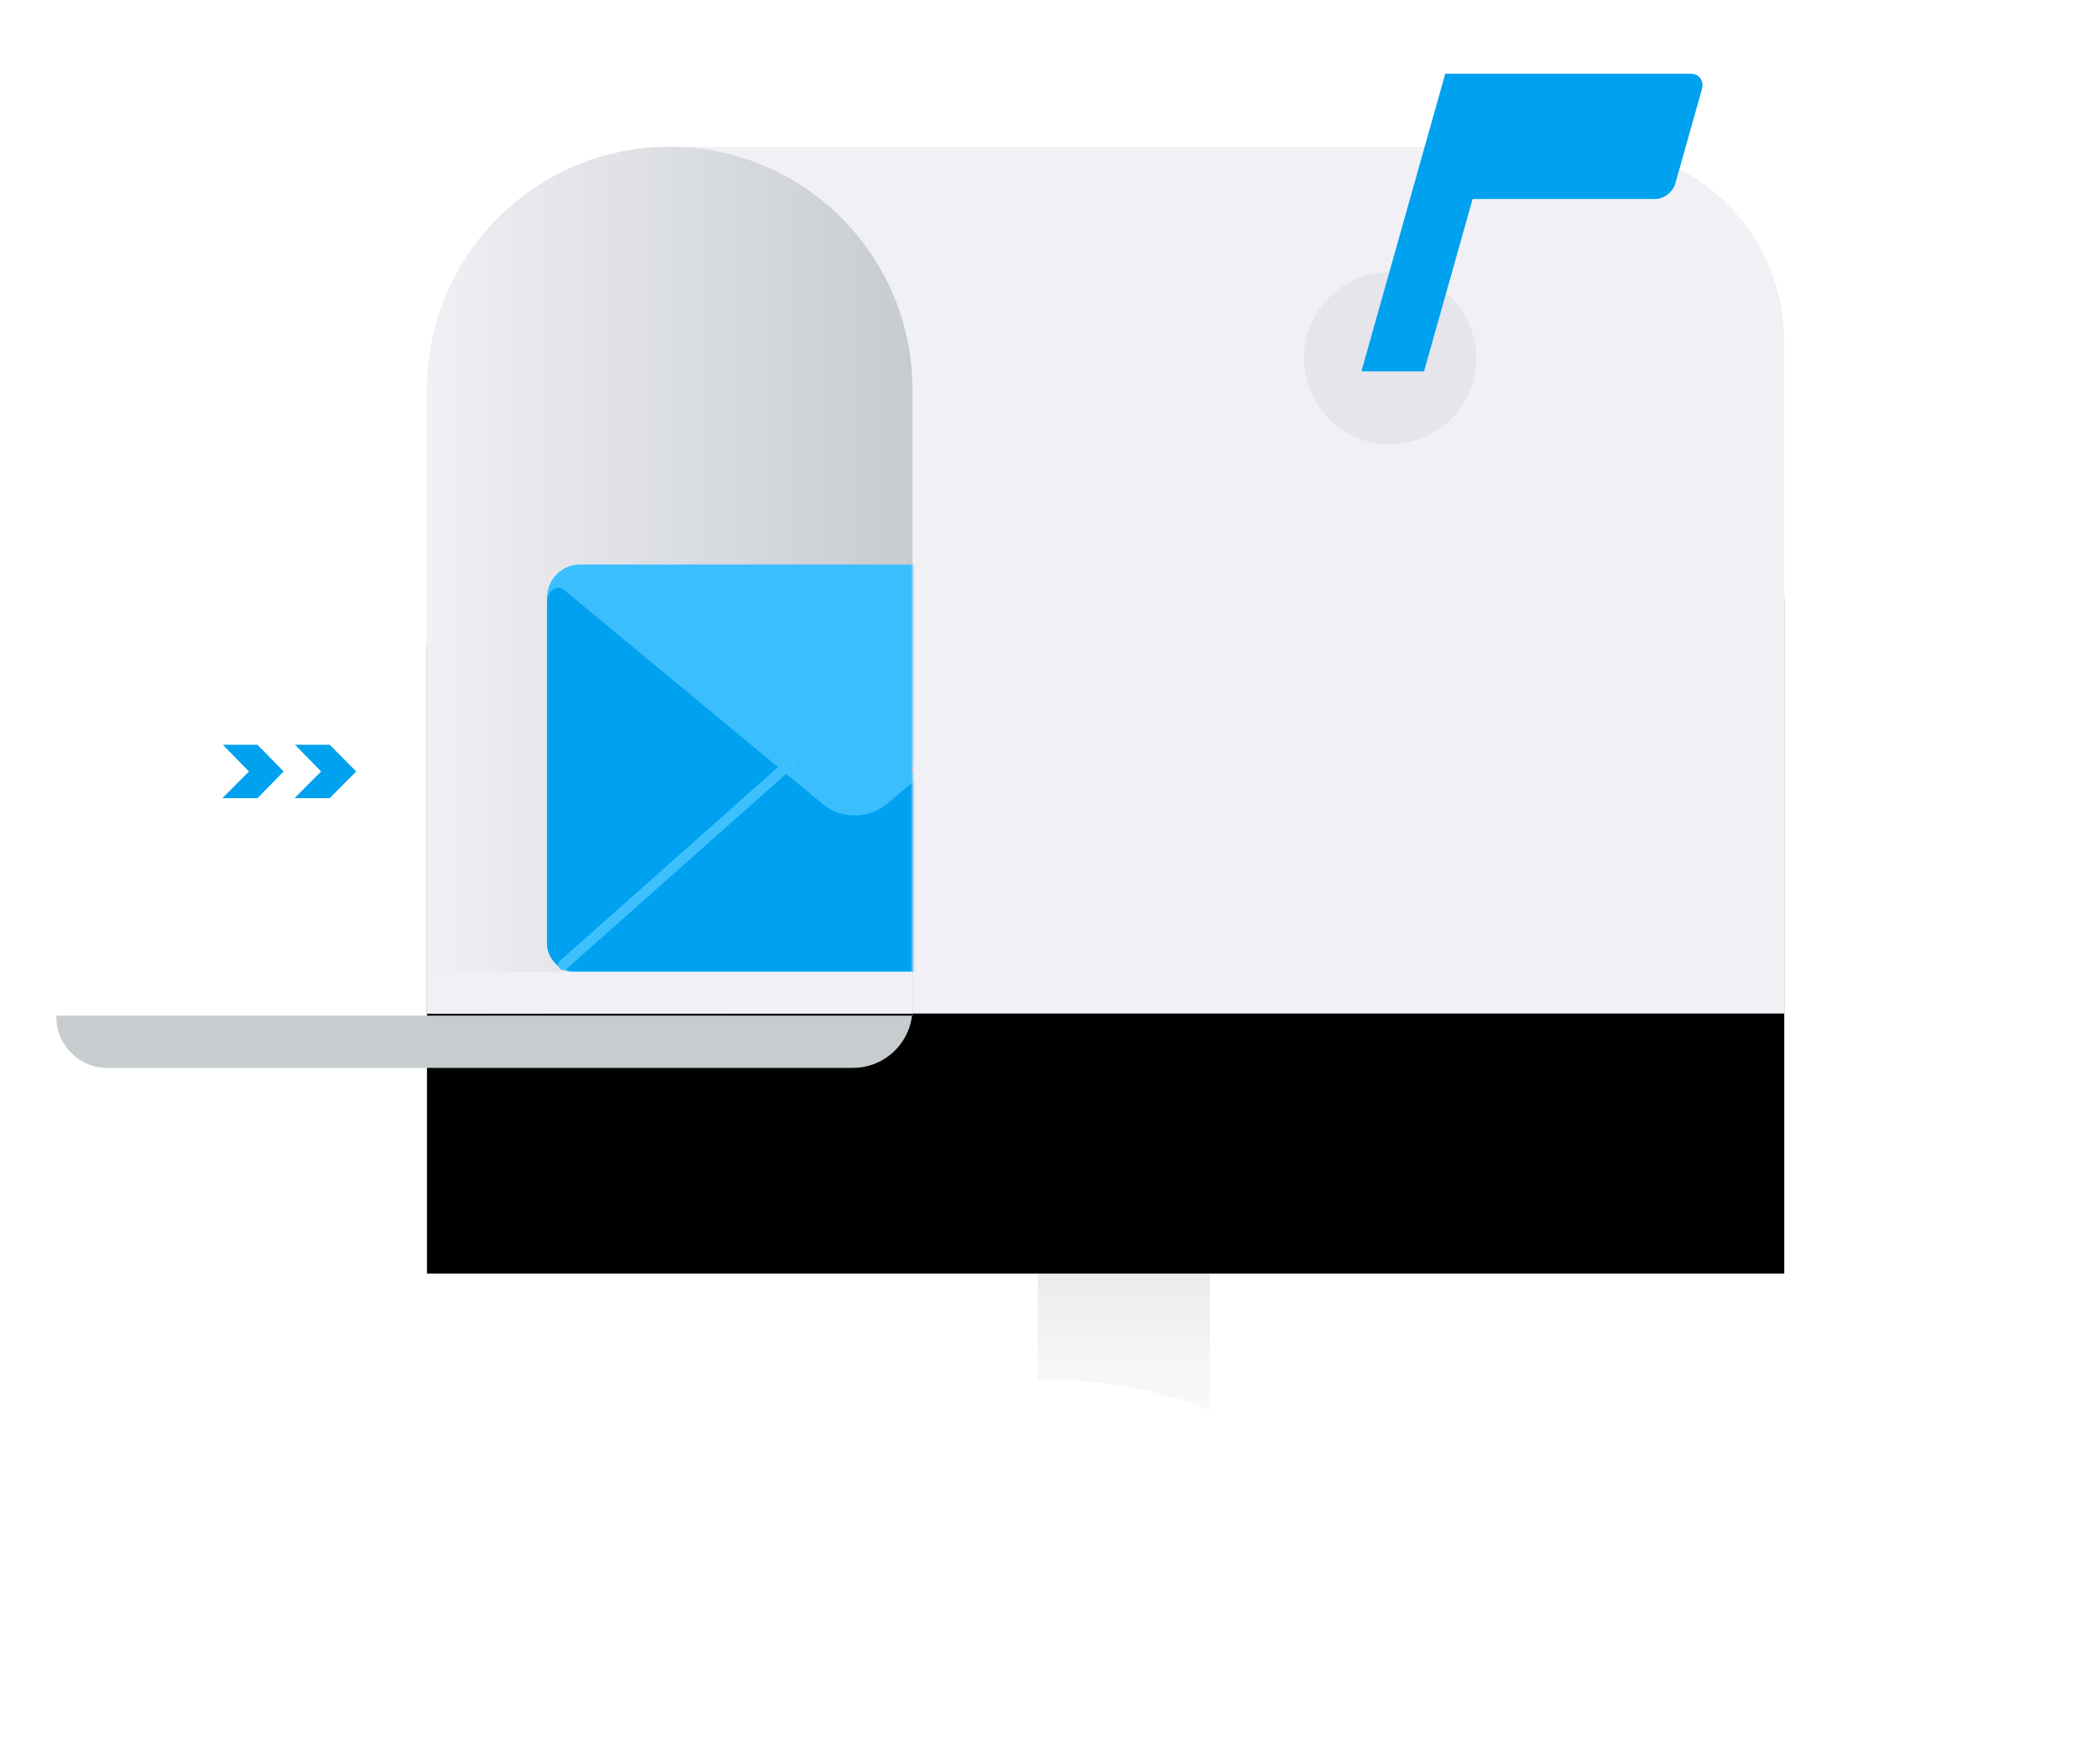 <svg xmlns="http://www.w3.org/2000/svg" xmlns:xlink="http://www.w3.org/1999/xlink" width="484" height="407" viewBox="0 0 484 407">
    <defs>
        <path id="d089b2btka" d="M0 0L488 0 488 407 0 407z"/>
        <path id="oph2mstt3e" d="M141.504 16.863H353.62c24.853 0 45 20.147 45 45v154.95H85.504V72.864c0-30.928 25.072-56 56-56z"/>
        <path id="6yfa8t95mf" d="M56 0c30.927 0 55.999 25.072 55.999 56v143.95H0V56C0 25.071 25.072 0 56 0z"/>
        <linearGradient id="l2b3iymsic" x1="50%" x2="50%" y1="0%" y2="94.184%">
            <stop offset="0%" stop-color="#C7CCCF"/>
            <stop offset="45.927%" stop-color="#F6F7F7"/>
            <stop offset="100%" stop-color="#FFF"/>
        </linearGradient>
        <linearGradient id="gd7kukeyyg" x1="0%" x2="100%" y1="50%" y2="50%">
            <stop offset="0%" stop-color="#F0F0F5"/>
            <stop offset="100%" stop-color="#C7CCCF"/>
        </linearGradient>
        <filter id="f27ns5b7wd" width="215%" height="280%" x="-57.5%" y="-60%" filterUnits="objectBoundingBox">
            <feOffset dy="60" in="SourceAlpha" result="shadowOffsetOuter1"/>
            <feGaussianBlur in="shadowOffsetOuter1" result="shadowBlurOuter1" stdDeviation="50"/>
            <feColorMatrix in="shadowBlurOuter1" values="0 0 0 0 0.829 0 0 0 0 0.829 0 0 0 0 0.829 0 0 0 0.5 0"/>
        </filter>
    </defs>
    <g fill="none" fill-rule="evenodd">
        <g>
            <g>
                <g transform="translate(-1116 -984) translate(320 984) translate(792)">
                    <mask id="d6ni25fowb" fill="#fff">
                        <use xlink:href="#d089b2btka"/>
                    </mask>
                    <g mask="url(#d6ni25fowb)">
                        <g>
                            <g>
                                <g transform="translate(17 17)">
                                    <path fill="url(#l2b3iymsic)" d="M226.406 215.61h39.742v172.852c0 10.974-8.897 19.87-19.871 19.87-10.974 0-19.87-8.896-19.87-19.87V215.609z"/>
                                    <g>
                                        <use fill="#000" filter="url(#f27ns5b7wd)" xlink:href="#oph2mstt3e"/>
                                        <use fill="#F0F0F5" xlink:href="#oph2mstt3e"/>
                                    </g>
                                    <ellipse cx="307.696" cy="65.646" fill="#E5E5EB" rx="19.871" ry="19.875"/>
                                    <g transform="translate(85.504 16.863)">
                                        <mask id="e83tdv23gh" fill="#fff">
                                            <use xlink:href="#6yfa8t95mf"/>
                                        </mask>
                                        <use fill="url(#gd7kukeyyg)" xlink:href="#6yfa8t95mf"/>
                                        <g mask="url(#e83tdv23gh)">
                                            <g>
                                                <path fill="#3BBEFE" d="M135.883 94.136H6.791c-3.75 0-6.791-3.04-6.791-6.793V7.657C0 3.428 3.427 0 7.657 0h125.377c5.039 0 9.124 4.085 9.124 9.124V87.86c0 3.466-2.81 6.276-6.275 6.276" transform="translate(27.699 96.362)"/>
                                                <path fill="#00A1EF" d="M135.7 93.827H6.458C2.893 93.827 0 90.935 0 87.367V8.736c0-.972.353-1.909.991-2.639.748-.853 2.037-.958 2.91-.235l59.628 49.357c4.368 3.616 10.7 3.576 15.022-.094l60.666-51.51c3.8 3.614 2.94 7.238 2.94 7.238v76.516c0 3.567-2.89 6.46-6.458 6.46" transform="translate(27.699 96.362)"/>
                                                <path fill="#3EC0FF" d="M3.743 93.559c-.332 0-.664-.136-.9-.405-.443-.497-.398-1.259.1-1.7l52.495-46.623c.498-.443 1.261-.397 1.7.1.443.498.398 1.259-.1 1.7L4.542 93.256c-.23.204-.516.304-.8.304" transform="translate(27.699 96.362)"/>
                                                <path fill="#EDA2A9" d="M137.424 93.667c-.28 0-.563-.097-.79-.296L84.677 48.15c-.502-.438-.554-1.198-.118-1.7.436-.502 1.197-.555 1.7-.118l51.955 45.222c.502.436.555 1.198.118 1.699-.238.274-.572.414-.908.414" transform="translate(27.699 96.362)"/>
                                            </g>
                                        </g>
                                    </g>
                                    <path fill="#F0F0F5" d="M85.504 207.178H197.503V216.814H85.504z"/>
                                    <path fill="#C7CCCF" d="M11.724 229.355C5.248 229.355 0 224.106 0 217.63v-.319h197.503v-1.7c0 7.591-6.152 13.745-13.743 13.745H11.724z"/>
                                    <path fill="#00A1EF" d="M377.019 0c1.995 0 3.157 1.618 2.594 3.614l-6.109 21.68c-.562 1.997-2.635 3.615-4.63 3.615h-42.15l-11.2 39.749h-14.452L320.417 0h56.602z"/>
                                </g>
                                <g fill="#00A1EF" fill-rule="nonzero">
                                    <path d="M7.995 0L0 0 0 0 6.023 6.16 0 12.208 0 12.32 7.995 12.32 14.018 6.16zM24.641 0L16.756 0 16.647 0 22.67 6.16 16.647 12.208 16.647 12.32 24.641 12.32 30.774 6.16z" transform="translate(17 17) translate(38.409 154.813)"/>
                                </g>
                            </g>
                            <path fill="#FFF" d="M158.825 280.534c20.368 0 38.72 8.634 51.605 22.445 5.988-1.094 12.16-1.665 18.465-1.665 22.36 0 43.044 7.184 59.874 19.372 10.728-20.18 31.956-33.918 56.39-33.918 35.258 0 63.841 28.609 63.841 63.9 0 35.29-28.583 63.899-63.841 63.899-4.963 0-9.794-.567-14.432-1.64C326.05 465.106 282.244 506 228.895 506c-47.71 0-87.787-32.705-99.075-76.938-11.66 8.526-26.035 13.558-41.584 13.558-38.985 0-70.589-31.632-70.589-70.653 0-39.02 31.604-70.653 70.589-70.653 6.333 0 12.47.835 18.31 2.4 12.912-14.239 31.552-23.18 52.279-23.18z" transform="translate(17 17)"/>
                        </g>
                    </g>
                </g>
            </g>
        </g>
    </g>
</svg>
